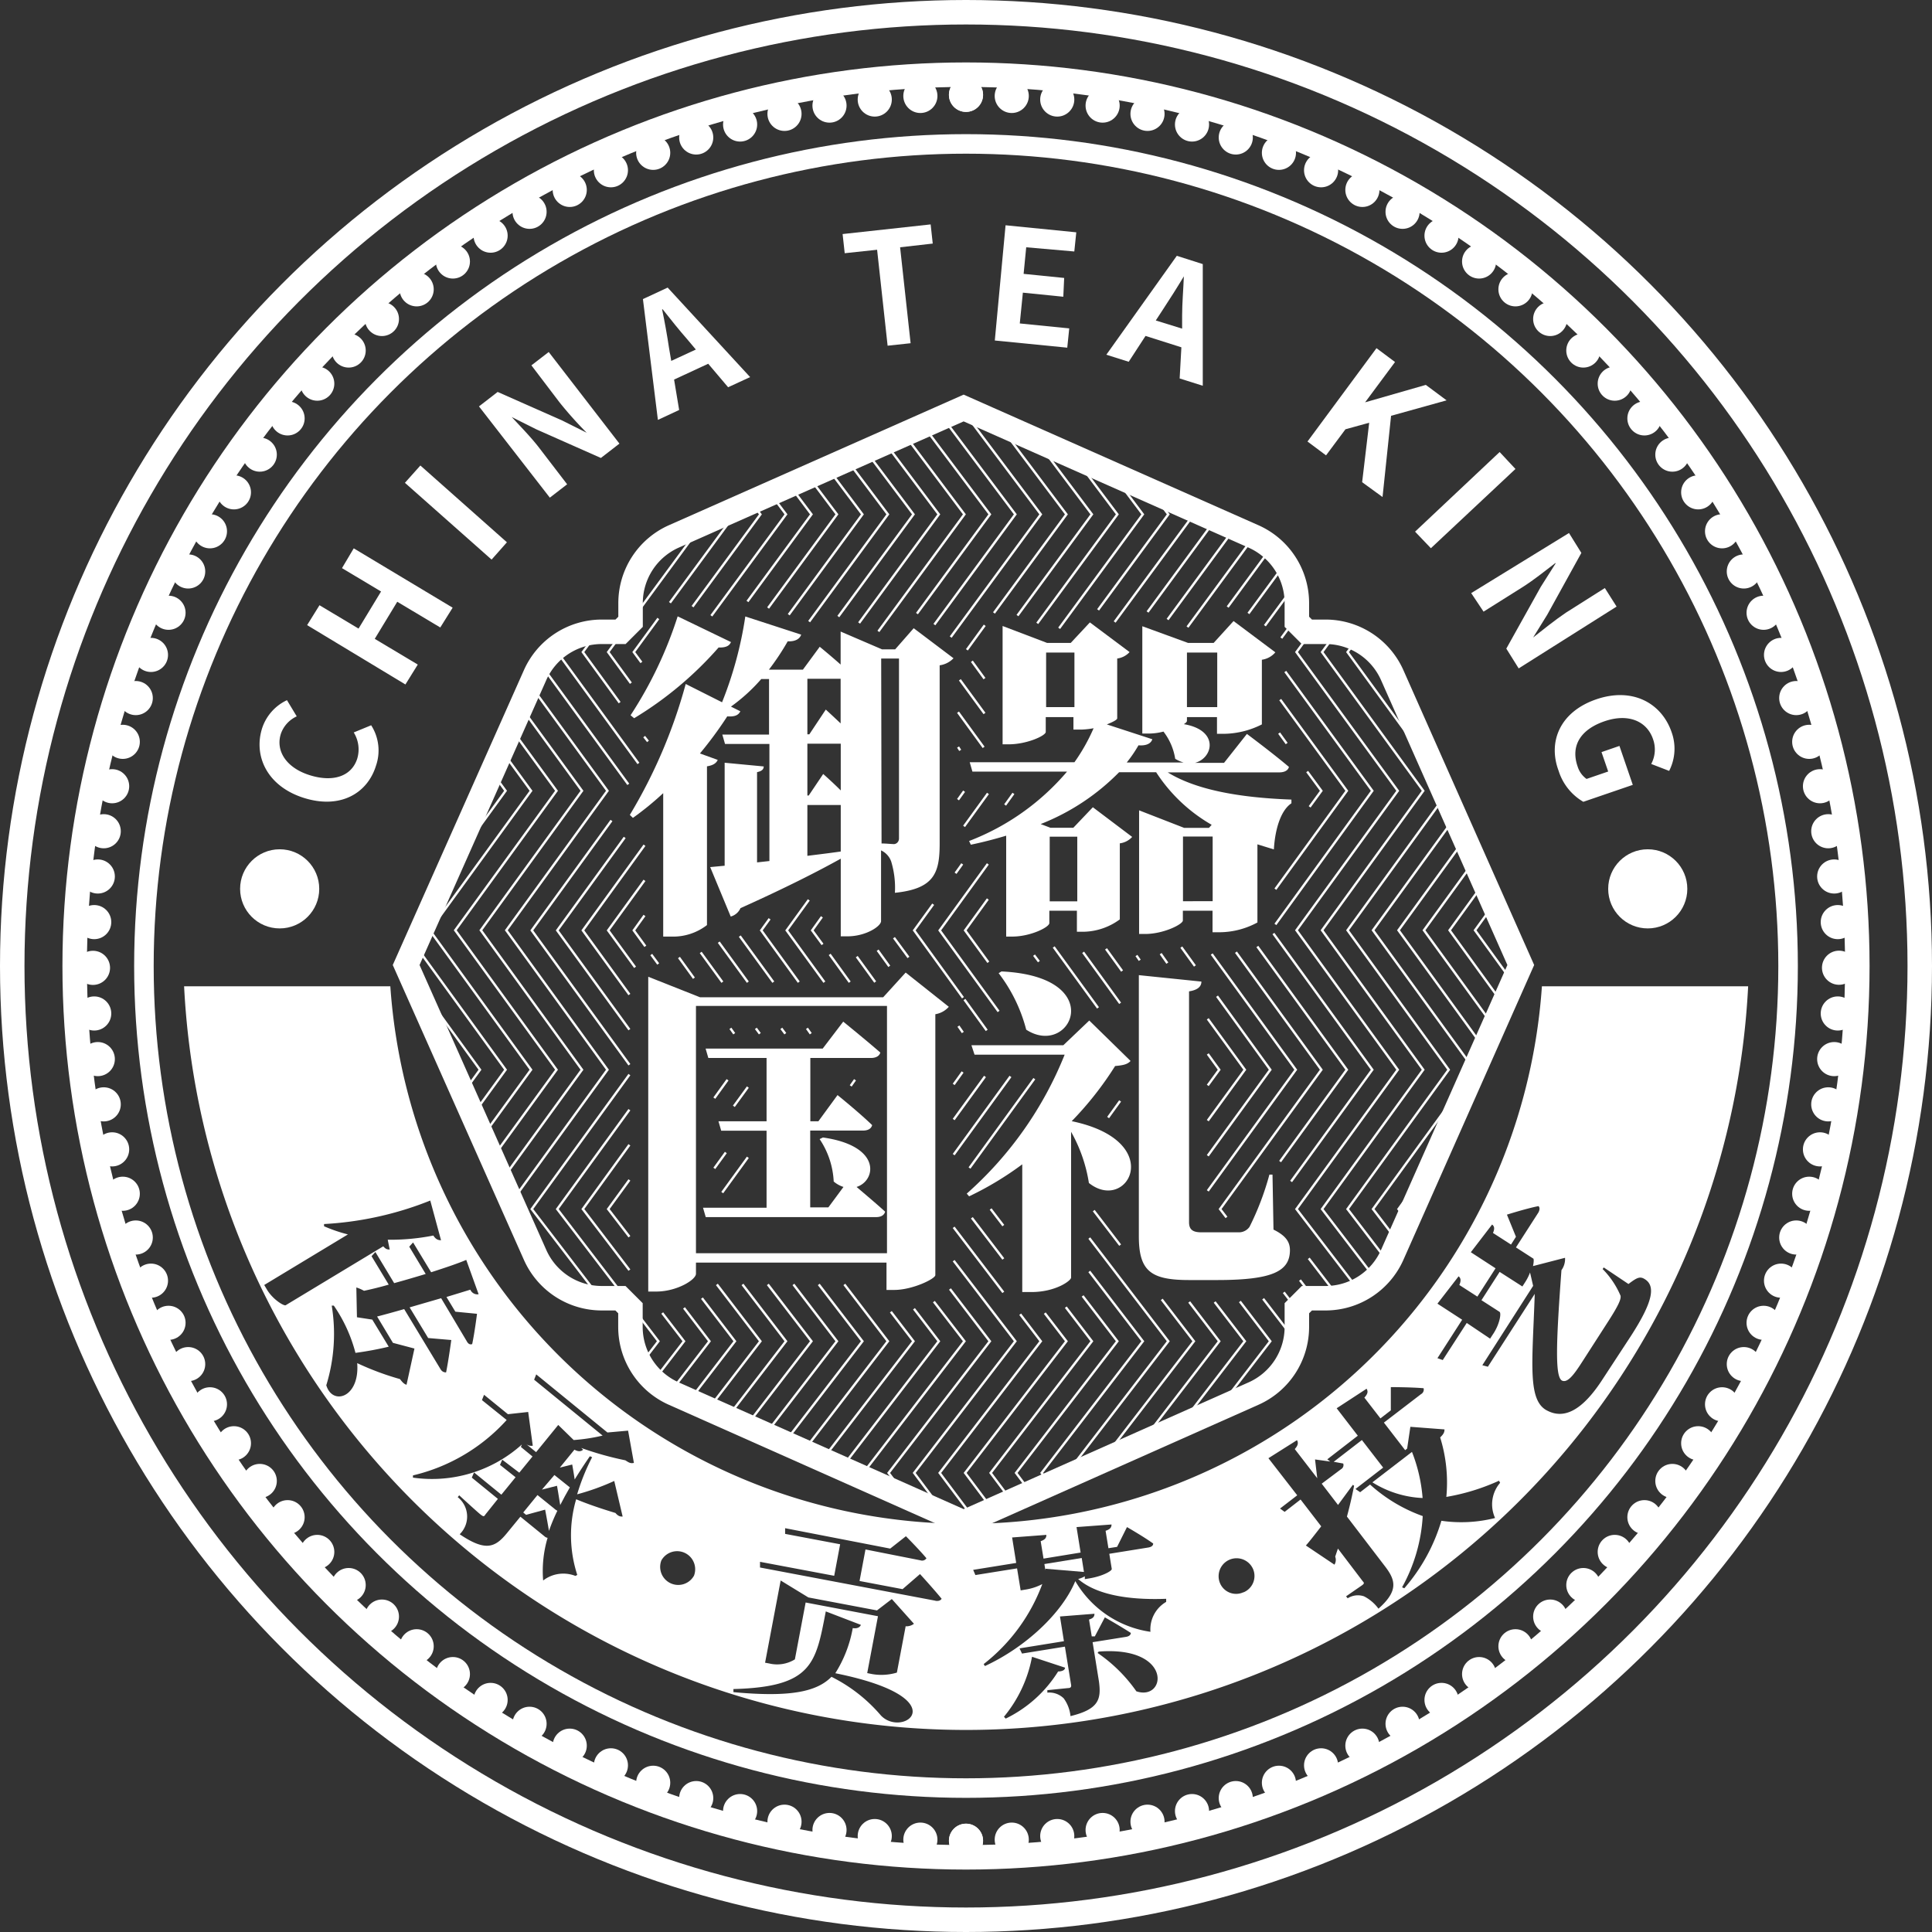 <svg xmlns="http://www.w3.org/2000/svg" xmlns:xlink="http://www.w3.org/1999/xlink" viewBox="0 0 156.26 156.26"><rect x="0" y="0" width="156.26" height="156.26" fill="#333333" stroke="none"/><defs><style>.cls-1,.cls-3,.cls-4,.cls-6{fill:none;}.cls-2{fill:#fff;}.cls-3,.cls-4,.cls-6{stroke:#fff;stroke-miterlimit:10;}.cls-3{stroke-width:1.98px;}.cls-4{stroke-width:1.58px;}.cls-5{clip-path:url(#clip-path);}.cls-6{stroke-linecap:square;stroke-width:0.19px;}</style><clipPath id="clip-path"><path class="cls-1" d="M105.7,105.08h1.51a5.9,5.9,0,0,0,5.39-3.5L123,78.13,112.6,54.68a5.9,5.9,0,0,0-5.39-3.5H105.7l-.81-.81V48.86a5.9,5.9,0,0,0-3.5-5.39L77.94,33,54.49,43.47A5.9,5.9,0,0,0,51,48.86v1.51l-.81.81H48.67a5.9,5.9,0,0,0-5.39,3.5L32.85,78.13l10.43,23.45a5.9,5.9,0,0,0,5.39,3.5h1.51l.81.81v1.51a5.9,5.9,0,0,0,3.5,5.39l23.45,10.43,23.45-10.43a5.9,5.9,0,0,0,3.5-5.39v-1.51Z"/></clipPath></defs><title>资源 5</title><g id="图层_2" data-name="图层 2"><g id="图层_1-2" data-name="图层 1"><path class="cls-2" d="M43.47,120.92l-1.15,1.41.23.19,1.54-.42s.18.93.31,1.72a14.54,14.54,0,0,1,.68-1.63,1.13,1.13,0,0,1-.2-.13Z"/><path class="cls-2" d="M43.83,120.48l1.22-.31s.15.84.26,1.56c.23-.46.5-.94.78-1.43h0l-1.25-1Z"/><path class="cls-2" d="M111,119.89a8.32,8.32,0,0,0,4.06,1.27,12.9,12.9,0,0,0-.86-3.73Z"/><polygon class="cls-2" points="87.49 126.01 84.47 126.5 84.55 127 84.56 126.88 87.67 127.14 87.49 126.01"/><path class="cls-2" d="M124.71,79.77a46.68,46.68,0,0,1-93.14,0H14.89a63.33,63.33,0,0,0,126.5,0ZM21.59,104.3l-.22-.37,6.77-4.09a12.54,12.54,0,0,1-1.93-.66V99a27,27,0,0,0,8.59-1.9l.87,3.21c-.22,0-.42-.06-.62-.38a18,18,0,0,1-3.69.34l.16.79c-.15,0-.31,0-.52-.26l-7.9,4.77C22.94,105.63,22.05,105.08,21.59,104.3Zm10.76,7.24a22.37,22.37,0,0,1-3.46-1.29c.22,2.79-2,3.46-2.5,1.79a14.11,14.11,0,0,0,.44-6.44H27a12.12,12.12,0,0,1,1.75,3.82,26.42,26.42,0,0,0,2.69-.5l-1.33-2.19-1.24-.19-.05-2.41a3.15,3.15,0,0,1,.62.27c.57-.12,1.28-.29,2-.5l-1.39-2.3.31-.34,1.52,2.52c.84-.23,1.72-.49,2.55-.74l-1.33-2.21.31-.34,1.46,2.41c1.18-.38,2.22-.73,2.84-1l1,2.78a.62.62,0,0,1-.67-.37l-1.93.59.72,1.19,1.75.17s-.19,1.52-.39,2.45c-.17.06-.32,0-.45-.25L35.68,105l-2.55.74,1.5,2.48,1.87.16s-.22,1.63-.42,2.62c-.17,0-.33-.06-.45-.26l-2.94-4.86c-.81.23-1.56.44-2.19.6l1.28,2.13,1.74.46L32.88,112C32.69,111.94,32.57,111.83,32.35,111.54Zm18.23,6.57a26,26,0,0,1-3.57-1l.15.14c-.17.16-.39.17-.7,0l-1.18,1.45,1-.25s.11.6.2,1.21c.37-.6.78-1.23,1.23-1.88l.18.08a17.2,17.2,0,0,0-1.21,3,19,19,0,0,0,3-1.08l.68,2.88c-.16,0-.34,0-.58-.29-.92-.28-2.08-.65-3.18-1.11a10.36,10.36,0,0,0,.09,6.12l-.15.08a2.67,2.67,0,0,0-2.61.37,9.39,9.39,0,0,1,.36-3.45.49.49,0,0,1-.26-.13l-1.94-1.58L41,124c-.94,1.15-1.71,1.52-3.82.09a2,2,0,0,0-.16-3l.12-.15s1.41,1.3,1.71,1.54.31.15.42,0l1-1.25-2.11-1.72.18-.42,2.21,1.8,1.15-1.41-1.26-1,.18-.42L42,119.11l1.07-1.31-.94-.77.08-.2a10.87,10.87,0,0,1-8.81,2.68l0-.18a14.79,14.79,0,0,0,7.58-4.48l-2-1.61.17-.43,1.93,1.57,1.64-.18.37,2.73a.69.69,0,0,1-.53-.13l.8.65,1.79-2.2,1.25,1.22a14.55,14.55,0,0,0,2.34-.36l-5.54-4.52.17-.43,5.76,4.7,1.67-.15.47,2.61C51,118.38,50.87,118.3,50.58,118.11Zm5.55,9.33a1.46,1.46,0,0,1-2.64-1.23,1.46,1.46,0,0,1,2.64,1.23Zm15.12,11.31a12.72,12.72,0,0,0-4-3.13c-1.19,1.21-3.33,1.67-7.93,1.24l0-.25c6.39-.17,6.66-2.07,7.47-6.28l2.84,1.09c-.08.19-.29.32-.66.26a10.15,10.15,0,0,1-1.41,3.65C77.51,137.34,73.05,140.64,71.25,138.75Zm2-7.22-.71,3.75a4.37,4.37,0,0,1-2,.12l-.4-.08.87-4.6-5.85-1.11-.87,4.6a2.73,2.73,0,0,1-2.08.33l-.33-.06,1.26-6.65,2.24,1.37,5.55,1.05,1.2-.92,1.79,2A1,1,0,0,1,73.2,131.53Zm2.43-2.06-14.21-2.69,0-.46,6,1.13.48-2.55-4.45-.84,0-.46L72,125.25l1.27-1s1,1,1.66,1.78a.41.41,0,0,1-.48.17L70,125.32l-.48,2.55,3.48.66,1.41-1.22s1.09,1.19,1.75,2C76.05,129.47,75.87,129.51,75.63,129.47ZM81.34,139l-.14-.15A10.65,10.65,0,0,0,83.47,134l2.67.88c0,.17-.18.3-.56.31A10.26,10.26,0,0,1,81.34,139Zm5.24-.22a2.93,2.93,0,0,0-.55-1.42,1.67,1.67,0,0,0-1.32-.46l0-.2,1.69-.17c.2,0,.26-.11.23-.26l-.5-3.09-3.47.56-.2-.42,3.59-.58-.32-2,2.79-.22c0,.24-.12.37-.44.47l.22,1.36.25,0,.81-1.54s1.3.74,2.1,1.26c0,.18-.18.29-.4.32l-2.69.43.51,3.16C89.08,137.44,88.88,138.24,86.58,138.8Zm5.32-2a12.26,12.26,0,0,0-3.13-3.09l.09-.11C94.89,133.11,94.34,137.62,91.9,136.79Zm1.15-4.8a8.42,8.42,0,0,1-6.08-4.1c-1.06,2.57-4,5.34-7.31,6.87l-.1-.16a14.68,14.68,0,0,0,4.74-6.47,4.36,4.36,0,0,1-1.39.45l-.36.06-.29-1.78-3.37.54-.18-.42,3.48-.56-.33-2.06,2.77-.21c0,.21-.07.38-.46.51l.23,1.41,3-.49-.33-2.06,2.83-.21c0,.21-.08.38-.48.51l.23,1.41.7-.11.8-1.6s1.36.78,2.12,1.33c0,.18-.16.28-.38.32l-3.17.51.2,1.23c0,.17-.77.59-1.82.76l-.36.06,0-.23a2.1,2.1,0,0,1-.54.22c1.71,1.49,4.81,1.69,7.12,1.6l0,.25A2.57,2.57,0,0,0,93.05,132Zm7.52-3.2a1.41,1.41,0,0,1-1.89-.72,1.45,1.45,0,1,1,2.67-1.15A1.43,1.43,0,0,1,100.57,128.79Zm20.34-6a11.19,11.19,0,0,1-4.33.22,14.69,14.69,0,0,1-3,5.46l-.18-.08a13.43,13.43,0,0,0,1.67-5.76,12.74,12.74,0,0,1-4.26-2.55l-.8.62-.38-.26,2.24-1.73-1.72-2.23-2.28,1.76.77.14a.38.38,0,0,1-.18.46L106.9,120l1.32,1.72,1.2-1.63.1.08c-.13.64-.3,1.47-.58,2.49l3.06,4c.89,1.15,1.12,2-.51,3.45a3.32,3.32,0,0,0-1.17-1,1.53,1.53,0,0,0-1.32.16l-.13-.16s1-.69,1.26-.87.19-.23.08-.36l-2-2.63-.22.65a.74.74,0,0,1-.06.65L105.62,125c.28-.31.71-.87,1.24-1.55l-1.67-2.17-1.29,1-.37-.27,1.39-1.07-2.33-3,2.31-1.46c.12.21.09.43-.18.72l1.82,2.36-.18-1.52,1.23.17-.24-.18,2.47-1.91-1.71-2.22,2.42-1.58c.12.21.12.39-.18.72l1.3,1.68.84-.65,0-1.88s1.63,0,2.65.09a.42.42,0,0,1-.21.48l-3,2.3,1.72,2.23.16-.13.26-1.76,2.76.21c0,.22-.06.37-.35.65a12.25,12.25,0,0,1,.5,4.81,17.19,17.19,0,0,0,4.26-1.31l.09.17A2.66,2.66,0,0,0,120.91,122.75Zm8.73-11.26c-1.7,2.65-3.17,3.23-4.44,2.6-1.69-.77-1.26-3.8-1.07-9.47l-3.79,5.89-.45-.12L124,104l-.25-1.08a4.24,4.24,0,0,1-.42.82l-.2.31-1.84-1.18-1.47,2.29,1.46.94c.17.11,0,1.06-.56,1.86l-.2.31L118.63,107l-1.94,3-.43-.15,2-3.11-2-1.3,1.71-2.21c.16.12.23.32.06.7l1.46.94,1.47-2.29-2-1.3,1.72-2.24c.16.12.24.3.07.68l1.46.94.4-.63-.73-1.79s1.58-.5,2.55-.69c.13.12.1.31,0,.51l-1.82,2.83,1.38.89c.08,0,.07.29,0,.62l2.59-.67a1.54,1.54,0,0,1-.29,1c-.45,6.09-.52,8.68.06,8.94.43.18.92-.44,1.57-1.45l2.2-3.42c.8-1.25,1-1.73.95-2a6.86,6.86,0,0,0-1.45-2.16l.09-.13,2,1.34c.71-.54.94-.64,1.34-.38.89.57.58,1.91-1.12,4.55Z"/><path class="cls-1" d="M105.89,105.08h1.51a5.9,5.9,0,0,0,5.39-3.5l10.43-23.45L112.79,54.68a5.9,5.9,0,0,0-5.39-3.5h-1.51l-.81-.81V48.86a5.9,5.9,0,0,0-3.5-5.39L78.13,33,54.68,43.47a5.9,5.9,0,0,0-3.5,5.39v1.51l-.81.81H48.86a5.9,5.9,0,0,0-5.39,3.5L33,78.13l10.43,23.45a5.9,5.9,0,0,0,5.39,3.5h1.51l.81.81v1.51a5.9,5.9,0,0,0,3.5,5.39l23.45,10.43,23.45-10.43a5.9,5.9,0,0,0,3.5-5.39v-1.51Z"/><path class="cls-2" d="M24.53,64.52c-2.94-.95-4.05-3.4-3.32-5.65a3.82,3.82,0,0,1,2-2.24L24,57.94a2.42,2.42,0,0,0-1.28,1.4c-.44,1.35.39,2.74,2.31,3.35s3.4.09,3.86-1.32a2.6,2.6,0,0,0-.28-2.13l1.41-.58a3.77,3.77,0,0,1,.39,3.27C29.72,64.17,27.51,65.48,24.53,64.52Z"/><path class="cls-2" d="M24.84,50.56l1-1.61L29,50.84l1.82-3-3.16-1.89.95-1.6,8,4.8-1,1.6-3.48-2.08-1.82,3,3.48,2.08-1,1.61Z"/><path class="cls-2" d="M32.75,39.05,34,37.65l7,6.21-1.24,1.4Z"/><path class="cls-2" d="M38.74,32.87l1.51-1.17L45.45,34l2,1,0,0a31.13,31.13,0,0,1-2.19-2.45l-2.28-3,1.4-1.08,5.72,7.41-1.5,1.16-5.21-2.31-2-1,0,0c.69.75,1.52,1.59,2.18,2.44l2.3,3-1.4,1.08Z"/><path class="cls-2" d="M57.28,29.42,54.52,30.7l.41,2.46-1.72.8L52,24.19l2-.93,6.67,7.24-1.78.82Zm-1-1.15-.68-.81c-.67-.76-1.36-1.63-2-2.44l-.05,0c.21,1,.41,2.11.56,3.12l.18,1.05Z"/><path class="cls-2" d="M70.94,20.2l-2.62.28-.17-1.55,7.12-.78.17,1.55L72.8,20l.85,7.76-1.86.2Z"/><path class="cls-2" d="M81.33,18.22l5.72.57-.16,1.55L83,20l-.21,2.15,3.28.33L86,24l-3.27-.33-.25,2.49,4,.4-.16,1.56-5.86-.58Z"/><path class="cls-2" d="M95.55,28.09l-2.9-.92-1.36,2.09-1.81-.57,5.7-8,2.1.67,0,9.84-1.87-.59Zm.06-1.51,0-1.06c0-1,.1-2.12.14-3.17l0,0c-.54.9-1.13,1.83-1.69,2.68l-.58.89Z"/><path class="cls-2" d="M111.33,28.16l1.5,1.12-2.42,3.26,0,0,4.91-1.41L117,32.38l-4.49,1.25-.69,6.57L110.17,39l.57-4.81-1.92.53-1.57,2.11-1.5-1.12Z"/><path class="cls-2" d="M121.29,36.56l1.28,1.37-6.84,6.41L114.45,43Z"/><path class="cls-2" d="M126.9,43.11l1,1.61-2.76,5L124,51.56l0,0c.77-.61,1.74-1.39,2.64-2l3.16-2,.95,1.5-7.92,5-1-1.6,2.79-5,1.19-1.88,0-.05c-.81.62-1.73,1.36-2.64,1.94l-3.18,2-1-1.5Z"/><path class="cls-2" d="M129.11,56.56c2.92-1,5.28.3,6.09,2.66a3.93,3.93,0,0,1-.2,3.13l-1.45-.56a2.48,2.48,0,0,0,.15-2c-.5-1.47-2-2.11-3.91-1.46S127,60.28,127.6,62a1.93,1.93,0,0,0,.72,1l1.75-.6-.54-1.57,1.45-.5,1.08,3.15-4,1.37a4.43,4.43,0,0,1-2-2.51C125.18,60,126.16,57.57,129.11,56.56Z"/><circle class="cls-3" cx="78.13" cy="78.13" r="77.14"/><circle class="cls-3" cx="78.13" cy="78.13" r="72.09"/><path class="cls-2" d="M76.75,148.88a1.38,1.38,0,1,1,1.38,1.38A1.38,1.38,0,0,1,76.75,148.88Z"/><path class="cls-2" d="M76.75,7.67a1.38,1.38,0,1,1,1.38,1.38A1.38,1.38,0,0,1,76.75,7.67Z"/><circle class="cls-2" cx="52.83" cy="144.19" r="1.38"/><circle class="cls-2" cx="103.44" cy="12.36" r="1.38"/><circle class="cls-2" cx="30.89" cy="130.75" r="1.38"/><circle class="cls-2" cx="125.38" cy="25.8" r="1.38"/><circle class="cls-2" cx="15.22" cy="110.33" r="1.38"/><circle class="cls-2" cx="141.04" cy="46.22" r="1.38"/><circle class="cls-2" cx="7.91" cy="85.66" r="1.38"/><circle class="cls-2" cx="148.35" cy="70.89" r="1.38"/><circle class="cls-2" cx="9.93" cy="60" r="1.38"/><circle class="cls-2" cx="146.33" cy="96.55" r="1.38"/><circle class="cls-2" cx="21.01" cy="36.77" r="1.38"/><circle class="cls-2" cx="135.26" cy="119.78" r="1.38"/><circle class="cls-2" cx="39.68" cy="19.06" r="1.38"/><circle class="cls-2" cx="116.59" cy="137.49" r="1.38"/><circle class="cls-2" cx="63.45" cy="9.21" r="1.38"/><circle class="cls-2" cx="92.81" cy="147.34" r="1.38"/><circle class="cls-2" cx="89.18" cy="8.54" r="1.38"/><circle class="cls-2" cx="67.09" cy="148.01" r="1.38"/><circle class="cls-2" cx="113.44" cy="17.13" r="1.38"/><circle class="cls-2" cx="42.83" cy="139.42" r="1.38"/><circle class="cls-2" cx="133" cy="33.84" r="1.38"/><circle class="cls-2" cx="23.26" cy="122.71" r="1.38"/><circle class="cls-2" cx="145.28" cy="56.46" r="1.38"/><circle class="cls-2" cx="10.98" cy="100.09" r="1.38"/><circle class="cls-2" cx="148.64" cy="81.97" r="1.38"/><circle class="cls-2" cx="7.62" cy="74.58" r="1.38"/><circle class="cls-2" cx="142.64" cy="106.99" r="1.38"/><circle class="cls-2" cx="13.63" cy="49.56" r="1.38"/><circle class="cls-2" cx="128.06" cy="128.2" r="1.38"/><circle class="cls-2" cx="28.2" cy="28.35" r="1.38"/><circle class="cls-2" cx="106.85" cy="142.78" r="1.38"/><circle class="cls-2" cx="49.41" cy="13.77" r="1.38"/><circle class="cls-2" cx="81.83" cy="148.79" r="1.38"/><circle class="cls-2" cx="74.44" cy="7.76" r="1.38"/><circle class="cls-2" cx="56.31" cy="145.43" r="1.38"/><circle class="cls-2" cx="99.95" cy="11.12" r="1.38"/><circle class="cls-2" cx="33.7" cy="133.15" r="1.38"/><circle class="cls-2" cx="122.57" cy="23.4" r="1.38"/><circle class="cls-2" cx="16.98" cy="113.58" r="1.38"/><circle class="cls-2" cx="139.28" cy="42.97" r="1.38"/><circle class="cls-2" cx="8.39" cy="89.32" r="1.38"/><circle class="cls-2" cx="147.87" cy="67.23" r="1.38"/><circle class="cls-2" cx="9.07" cy="63.59" r="1.38"/><circle class="cls-2" cx="147.2" cy="92.96" r="1.38"/><circle class="cls-2" cx="18.92" cy="39.82" r="1.38"/><circle class="cls-2" cx="137.35" cy="116.73" r="1.38"/><circle class="cls-2" cx="36.63" cy="21.15" r="1.38"/><circle class="cls-2" cx="119.63" cy="135.4" r="1.38"/><circle class="cls-2" cx="59.86" cy="10.07" r="1.38"/><circle class="cls-2" cx="96.41" cy="146.48" r="1.38"/><circle class="cls-2" cx="85.51" cy="8.05" r="1.38"/><circle class="cls-2" cx="70.75" cy="148.5" r="1.38"/><circle class="cls-2" cx="110.19" cy="15.36" r="1.38"/><circle class="cls-2" cx="46.08" cy="141.19" r="1.38"/><circle class="cls-2" cx="130.6" cy="31.03" r="1.38"/><circle class="cls-2" cx="25.66" cy="125.52" r="1.38"/><circle class="cls-2" cx="144.05" cy="52.97" r="1.38"/><circle class="cls-2" cx="12.21" cy="103.58" r="1.38"/><circle class="cls-2" cx="148.74" cy="78.27" r="1.38"/><path class="cls-2" d="M7.52,79.66A1.38,1.38,0,1,1,8.9,78.28,1.38,1.38,0,0,1,7.52,79.66Z"/><circle class="cls-2" cx="144.05" cy="103.58" r="1.38"/><circle class="cls-2" cx="12.21" cy="52.97" r="1.38"/><circle class="cls-2" cx="130.6" cy="125.52" r="1.38"/><circle class="cls-2" cx="25.66" cy="31.03" r="1.38"/><circle class="cls-2" cx="110.19" cy="141.19" r="1.38"/><circle class="cls-2" cx="46.08" cy="15.36" r="1.38"/><circle class="cls-2" cx="85.51" cy="148.5" r="1.38"/><circle class="cls-2" cx="70.75" cy="8.05" r="1.38"/><circle class="cls-2" cx="59.86" cy="146.48" r="1.38"/><circle class="cls-2" cx="96.41" cy="10.07" r="1.38"/><circle class="cls-2" cx="36.63" cy="135.4" r="1.38"/><circle class="cls-2" cx="119.63" cy="21.15" r="1.38"/><circle class="cls-2" cx="18.92" cy="116.73" r="1.38"/><circle class="cls-2" cx="137.35" cy="39.82" r="1.38"/><circle class="cls-2" cx="9.07" cy="92.96" r="1.38"/><circle class="cls-2" cx="147.2" cy="63.59" r="1.38"/><circle class="cls-2" cx="8.39" cy="67.23" r="1.38"/><circle class="cls-2" cx="147.87" cy="89.32" r="1.38"/><circle class="cls-2" cx="16.98" cy="42.97" r="1.38"/><circle class="cls-2" cx="139.28" cy="113.58" r="1.38"/><circle class="cls-2" cx="33.7" cy="23.4" r="1.38"/><circle class="cls-2" cx="122.57" cy="133.15" r="1.38"/><circle class="cls-2" cx="56.31" cy="11.12" r="1.38"/><circle class="cls-2" cx="99.95" cy="145.43" r="1.38"/><circle class="cls-2" cx="81.83" cy="7.76" r="1.38"/><circle class="cls-2" cx="74.44" cy="148.79" r="1.38"/><circle class="cls-2" cx="106.85" cy="13.77" r="1.38"/><circle class="cls-2" cx="49.41" cy="142.78" r="1.38"/><circle class="cls-2" cx="128.06" cy="28.35" r="1.38"/><circle class="cls-2" cx="28.2" cy="128.2" r="1.38"/><circle class="cls-2" cx="142.64" cy="49.56" r="1.38"/><circle class="cls-2" cx="13.63" cy="106.99" r="1.38"/><circle class="cls-2" cx="148.64" cy="74.58" r="1.38"/><circle class="cls-2" cx="7.62" cy="81.97" r="1.38"/><circle class="cls-2" cx="145.28" cy="100.09" r="1.38"/><circle class="cls-2" cx="10.98" cy="56.46" r="1.38"/><circle class="cls-2" cx="133" cy="122.71" r="1.38"/><circle class="cls-2" cx="23.26" cy="33.84" r="1.38"/><circle class="cls-2" cx="113.44" cy="139.42" r="1.38"/><circle class="cls-2" cx="42.83" cy="17.13" r="1.38"/><circle class="cls-2" cx="89.18" cy="148.01" r="1.38"/><circle class="cls-2" cx="67.09" cy="8.54" r="1.38"/><circle class="cls-2" cx="63.45" cy="147.34" r="1.38"/><circle class="cls-2" cx="92.81" cy="9.21" r="1.38"/><circle class="cls-2" cx="39.68" cy="137.49" r="1.38"/><circle class="cls-2" cx="116.59" cy="19.06" r="1.38"/><circle class="cls-2" cx="21.01" cy="119.78" r="1.38"/><circle class="cls-2" cx="135.26" cy="36.77" r="1.38"/><circle class="cls-2" cx="9.93" cy="96.55" r="1.38"/><circle class="cls-2" cx="146.33" cy="60" r="1.38"/><circle class="cls-2" cx="7.91" cy="70.89" r="1.38"/><circle class="cls-2" cx="148.35" cy="85.66" r="1.38"/><circle class="cls-2" cx="15.22" cy="46.22" r="1.38"/><circle class="cls-2" cx="141.04" cy="110.33" r="1.38"/><circle class="cls-2" cx="30.89" cy="25.8" r="1.38"/><circle class="cls-2" cx="125.38" cy="130.75" r="1.38"/><circle class="cls-2" cx="52.83" cy="12.36" r="1.38"/><circle class="cls-2" cx="103.44" cy="144.19" r="1.38"/><circle class="cls-2" cx="78.13" cy="7.67" r="1.38"/><circle class="cls-2" cx="78.13" cy="148.88" r="1.38"/><circle class="cls-4" cx="78.13" cy="78.13" r="66.49"/><path class="cls-1" d="M105.89,105.08h1.51a5.9,5.9,0,0,0,5.39-3.5l10.43-23.45L112.79,54.68a5.9,5.9,0,0,0-5.39-3.5h-1.51l-.81-.81V48.86a5.9,5.9,0,0,0-3.5-5.39L78.13,33,54.68,43.47a5.9,5.9,0,0,0-3.5,5.39v1.51l-.81.81H48.86a5.9,5.9,0,0,0-5.39,3.5L33,78.13l10.43,23.45a5.9,5.9,0,0,0,5.39,3.5h1.51l.81.81v1.51a5.9,5.9,0,0,0,3.5,5.39l23.45,10.43,23.45-10.43a5.9,5.9,0,0,0,3.5-5.39v-1.51Z"/><circle class="cls-2" cx="22.62" cy="71.89" r="3.2"/><circle class="cls-2" cx="133.27" cy="71.89" r="3.2"/><path class="cls-2" d="M77.12,53.24a1.91,1.91,0,0,1-1.12.57v14.4c0,2.37-.41,3.67-3.62,4a7.33,7.33,0,0,0-.3-2.53,1.56,1.56,0,0,0-.82-.9v5.72c0,.41-1.22,1.23-2.72,1.23H68V69.45c-1.8,1-4.41,2.34-8.11,4a1.21,1.21,0,0,1-.79.68l-1.66-4,1.17-.11V61.69l3.16.3c0,.22-.14.38-.54.46v7.3l1-.11V60.17H58.64l-.22-.76H62.2V54.92h-.63a14.17,14.17,0,0,1-2.45,2.23l.76.38c-.14.27-.38.46-1.06.41a31.09,31.09,0,0,1-2.21,3l1.44.52c-.11.25-.35.44-.87.52V74.82a4.47,4.47,0,0,1-2.89.93h-.65V64.15a24,24,0,0,1-2.45,2l-.25-.24a41.68,41.68,0,0,0,4.52-10.59L58.4,56.8a30.77,30.77,0,0,0,1.88-6.94l4.52,1.47c-.11.33-.46.57-1.09.54a19.77,19.77,0,0,1-1.52,2.29h2.75l1.36-1.85s.87.71,1.69,1.44V51.08l3.35,1.44H72.4l1.5-1.71Zm-18-1.31c-.11.27-.35.46-1,.44a29,29,0,0,1-6.83,5.72L51,57.85a32.88,32.88,0,0,0,3.81-8Zm6.18,7.46h.16l1.33-2s.57.52,1.2,1.12V54.9H65.3v4.49Zm0,.76v4.19h.11l1.17-1.74s.74.65,1.42,1.33V60.15Zm0,9.07c.87-.11,1.8-.22,2.7-.35V65.11h-2.7Zm6-1c.35,0,.82.05,1,.05s.41-.16.41-.46V53.26H71.27Z"/><path class="cls-2" d="M94.35,62.41c2.23,1.42,5.69,2.1,10.1,2.26l0,.3c-.79.52-1.31,1.91-1.42,3.73l-1.33-.41v6.32a6.5,6.5,0,0,1-3,.79h-.63V73.66h-2.4v.79c0,.3-1.55,1.09-3.05,1.09h-.49v-10l3.65,1.42h2l.22-.25a13.13,13.13,0,0,1-4.49-4.25h-3a18.23,18.23,0,0,1-6.34,4.19l.79.3h1.85l1.58-1.66,3.18,2.4a1.63,1.63,0,0,1-1,.52v6.15a5.09,5.09,0,0,1-2.91,1H87.1V73.66H84.87v1c0,.33-1.52,1.09-3,1.09h-.49V67.59c-.9.27-1.85.52-2.86.73l-.14-.3a19.6,19.6,0,0,0,7.92-5.61H78.65l-.22-.76H86.9a15.09,15.09,0,0,0,1.55-2.75,6.6,6.6,0,0,1-1,.11h-.63V58H84.58v1.2c0,.3-1.52,1-3,1h-.49V50.63L84.69,52H86.6l1.55-1.66,3.21,2.4a1.63,1.63,0,0,1-1,.52V58.1c0,.11-.35.3-.84.49l3.68,1.2c-.11.35-.49.54-1.12.49a10.41,10.41,0,0,1-.95,1.39h4.6a2.49,2.49,0,0,1-.68-.3,4.81,4.81,0,0,0-.95-2.2,4.7,4.7,0,0,1-1.22.16h-.49V50.65L96.09,52h2.07l1.61-1.77,3.38,2.53a1.75,1.75,0,0,1-1.09.6v5.23a7,7,0,0,1-3,.76h-.63V58H96v.3c0,.08-.08.16-.25.27,2.89.49,2.37,2.75.9,3.13H99l1.85-2.34s2.12,1.58,3.4,2.67c-.08.3-.38.44-.79.44H94.35ZM86.9,57.19V52.78H84.61v4.41Zm-2,10.48V72.9h2.23V67.67Zm13.18,5.22V67.66h-2.4v5.23ZM96,52.78v4.41h2.45V52.78Z"/><path class="cls-2" d="M76.74,81.43a1.85,1.85,0,0,1-1.09.6v21.1c0,.3-1.85,1.2-3.32,1.2H71.7v-2.21H56.29v.9c0,.49-1.55,1.44-3.21,1.44h-.65V79l4.19,1.66H71.43l1.82-2Zm-5,19.93v-20H56.29v20ZM66.56,92c4.79.68,4.3,3.51,2.72,4,.63.54,1.61,1.36,2.31,2-.08.3-.35.44-.74.44H57.08l-.22-.76H62V91.45H58.33l-.22-.76H62V85.57H57.29l-.22-.76h9.47l1.66-2.18s1.85,1.5,3,2.5c-.08.3-.38.44-.76.44H65.54v5.12h.65l1.55-2.12S69.51,90,70.54,91c-.08.3-.35.44-.74.44H65.53v6.21H67L68.22,96a2.24,2.24,0,0,1-.79-.44,6.71,6.71,0,0,0-1.14-3.43Z"/><path class="cls-2" d="M91.44,85.81c-.25.27-.57.35-1.25.41a26.82,26.82,0,0,1-3.51,4.46c7.73,1.61,4.52,7.49,1.39,5a12.29,12.29,0,0,0-1.44-4.14v11.79c0,.25-1.25,1.17-3.21,1.17h-.74V94.17a25.57,25.57,0,0,1-4.3,2.59l-.19-.22A29.79,29.79,0,0,0,86.11,85.3H78.82l-.25-.76H86l2.1-2ZM81,78.57c8.71.41,5.61,7.05,2,4.71a12.75,12.75,0,0,0-2.23-4.57Zm22,20.88c1,.49,1.33,1,1.33,1.66,0,1.74-1.47,2.42-5.91,2.42H96.19c-3.1,0-4.08-.71-4.08-3.54V78.87l5.06.52c0,.38-.27.68-1,.79V98.85c0,.6.3.82,1,.82h1.74c.52,0,1,0,1.33,0a1.05,1.05,0,0,0,.82-.44A22.54,22.54,0,0,0,102.67,95h.25Z"/><g class="cls-5"><polyline class="cls-6" points="26.51 140.87 34.7 130.04 26.51 119.13 34.7 108.48 26.51 97.79 34.7 86.52 26.51 75.24 34.7 63.96 26.51 52.74 34.7 41.6 26.51 30.7 34.7 19.61 26.51 8.43"/><polyline class="cls-6" points="28.58 140.87 36.76 130.04 28.58 119.13 36.76 108.48 28.58 97.79 36.76 86.52 28.58 75.24 36.76 63.96 28.58 52.74 36.76 41.6 28.58 30.7 36.76 19.61 28.58 8.43"/><polyline class="cls-6" points="30.64 140.87 38.82 130.04 30.64 119.13 38.82 108.48 30.64 97.79 38.82 86.52 30.64 75.24 38.82 63.96 30.64 52.74 38.82 41.6 30.64 30.7 38.82 19.61 30.64 8.43"/><polyline class="cls-6" points="32.7 140.87 40.89 130.04 32.7 119.13 40.89 108.48 32.7 97.79 40.89 86.52 32.7 75.24 40.89 63.96 32.7 52.74 40.89 41.6 32.7 30.7 40.89 19.61 32.7 8.43"/><polyline class="cls-6" points="34.76 140.87 42.95 130.04 34.76 119.13 42.95 108.48 34.76 97.79 42.95 86.52 34.76 75.24 42.95 63.96 34.76 52.74 42.95 41.6 34.76 30.7 42.95 19.61 34.76 8.43"/><polyline class="cls-6" points="36.82 140.87 45.01 130.04 36.82 119.13 45.01 108.48 36.82 97.79 45.01 86.52 36.82 75.24 45.01 63.96 36.82 52.74 45.01 41.6 36.82 30.7 45.01 19.61 36.82 8.43"/><polyline class="cls-6" points="38.89 140.87 47.07 130.04 38.89 119.13 47.07 108.48 38.89 97.79 47.07 86.52 38.89 75.24 47.07 63.96 38.89 52.74 47.07 41.6 38.89 30.7 47.07 19.61 38.89 8.43"/><polyline class="cls-6" points="40.95 140.87 49.13 130.04 40.95 119.13 49.13 108.48 40.95 97.79 49.13 86.52 40.95 75.24 49.13 63.96 40.95 52.74 49.13 41.6 40.95 30.7 49.13 19.61 40.95 8.43"/><polyline class="cls-6" points="50.76 63.36 43.01 52.74 51.2 41.6 43.01 30.7 51.2 19.61 43.01 8.43"/><polyline class="cls-6" points="50.85 86.99 43.01 97.79 51.2 108.48 43.01 119.13 51.2 130.05 43.01 140.87"/><polyline class="cls-6" points="50.85 86.04 43.01 75.25 49.4 66.44"/><polyline class="cls-6" points="51.58 61.67 45.07 52.74 53.25 41.6 45.07 30.7 53.25 19.61 45.07 8.43"/><polyline class="cls-6" points="50.85 89.83 45.07 97.79 53.25 108.48 45.07 119.13 53.25 130.05 45.07 140.87"/><polyline class="cls-6" points="50.85 83.2 45.07 75.25 50.47 67.81"/><polyline class="cls-6" points="50.06 56.75 47.14 52.74 55.32 41.6 47.14 30.7 55.32 19.61 47.14 8.43"/><line class="cls-6" x1="52.35" y1="59.89" x2="52.16" y2="59.65"/><polyline class="cls-6" points="53.62 106.27 55.32 108.48 47.14 119.13 55.32 130.05 47.14 140.87"/><polyline class="cls-6" points="50.85 80.36 47.14 75.25 52.07 68.44"/><polyline class="cls-6" points="50.85 102.65 47.14 97.79 50.85 92.67"/><polyline class="cls-6" points="50.97 55.18 49.19 52.74 57.38 41.6 49.19 30.7 57.38 19.61 49.19 8.43"/><polyline class="cls-6" points="55.38 105.86 57.38 108.48 49.19 119.13 57.38 130.05 49.19 140.87"/><polyline class="cls-6" points="50.85 99.95 49.19 97.79 50.85 95.51"/><polyline class="cls-6" points="51.31 78.16 49.19 75.25 52.07 71.28"/><polyline class="cls-6" points="54.24 48.67 59.44 41.6 51.26 30.7 59.44 19.61 51.26 8.43"/><polyline class="cls-6" points="51.82 53.5 51.26 52.74 53.19 50.1"/><polyline class="cls-6" points="52.14 76.46 51.26 75.25 52.07 74.12"/><polyline class="cls-6" points="56.83 105.07 59.44 108.48 51.26 119.13 59.44 130.05 51.26 140.87"/><line class="cls-6" x1="58.79" y1="87.41" x2="57.83" y2="88.74"/><line class="cls-6" x1="53.18" y1="77.89" x2="52.73" y2="77.28"/><polyline class="cls-6" points="56.07 48.99 61.5 41.6 53.32 30.7 61.5 19.61 53.32 8.43"/><polyline class="cls-6" points="58.04 103.96 61.5 108.48 53.32 119.13 61.5 130.05 53.32 140.87"/><line class="cls-6" x1="60.43" y1="88" x2="59.41" y2="89.4"/><line class="cls-6" x1="56.07" y1="79.04" x2="54.97" y2="77.52"/><line class="cls-6" x1="59.33" y1="83.53" x2="59.13" y2="83.25"/><polyline class="cls-6" points="57.59 49.73 63.57 41.6 55.38 30.7 63.57 19.61 55.38 8.43"/><polyline class="cls-6" points="60.11 103.96 63.57 108.48 55.38 119.13 63.57 130.05 55.38 140.87"/><line class="cls-6" x1="58.65" y1="93.29" x2="57.83" y2="94.42"/><line class="cls-6" x1="58.37" y1="79.36" x2="56.73" y2="77.11"/><line class="cls-6" x1="61.4" y1="83.53" x2="61.19" y2="83.25"/><polyline class="cls-6" points="60.51 48.57 65.63 41.6 57.44 30.7 65.63 19.61 57.44 8.43"/><polyline class="cls-6" points="62.16 103.96 65.63 108.48 57.44 119.13 65.63 130.05 57.44 140.87"/><line class="cls-6" x1="60.43" y1="93.68" x2="58.47" y2="96.38"/><line class="cls-6" x1="60.43" y1="79.36" x2="58.19" y2="76.28"/><line class="cls-6" x1="63.46" y1="83.53" x2="63.25" y2="83.25"/><polyline class="cls-6" points="62.18 49.1 67.69 41.6 59.5 30.7 67.69 19.61 59.5 8.43"/><polyline class="cls-6" points="64.23 103.96 67.69 108.48 59.5 119.13 67.69 130.05 59.5 140.87"/><line class="cls-6" x1="65.52" y1="83.53" x2="65.32" y2="83.25"/><line class="cls-6" x1="62.49" y1="79.36" x2="59.89" y2="75.79"/><polyline class="cls-6" points="63.85 49.64 69.75 41.6 61.57 30.7 69.75 19.61 61.57 8.43"/><polyline class="cls-6" points="66.28 103.96 69.75 108.48 61.57 119.13 69.75 130.05 61.57 140.87"/><line class="cls-6" x1="69.1" y1="87.41" x2="68.86" y2="87.75"/><polyline class="cls-6" points="64.55 79.36 61.57 75.25 62.19 74.39"/><polyline class="cls-6" points="65.5 50.2 71.81 41.6 63.63 30.7 71.81 19.61 63.63 8.43"/><polyline class="cls-6" points="68.35 103.96 71.81 108.48 63.63 119.13 71.81 130.05 63.63 140.87"/><polyline class="cls-6" points="66.62 79.36 63.63 75.25 65.36 72.86"/><polyline class="cls-6" points="67.86 49.79 73.88 41.6 65.69 30.7 73.88 19.61 65.69 8.43"/><polyline class="cls-6" points="66.47 76.31 65.69 75.25 66.42 74.23"/><polyline class="cls-6" points="72.11 106.17 73.88 108.48 65.69 119.13 73.88 130.05 65.69 140.87"/><line class="cls-6" x1="68.67" y1="79.36" x2="67.16" y2="77.27"/><polyline class="cls-6" points="69.54 50.31 75.93 41.6 67.75 30.7 75.93 19.61 67.75 8.43"/><polyline class="cls-6" points="73.98 105.93 75.93 108.48 67.75 119.13 75.93 130.05 67.75 140.87"/><line class="cls-6" x1="70.73" y1="79.35" x2="69.35" y2="77.45"/><polyline class="cls-6" points="71.1 50.99 78 41.6 69.82 30.7 78 19.61 69.82 8.43"/><line class="cls-6" x1="77.92" y1="64.07" x2="77.54" y2="64.6"/><line class="cls-6" x1="77.8" y1="86.78" x2="77.19" y2="87.63"/><polyline class="cls-6" points="75.59 105.35 78 108.48 69.82 119.13 78 130.05 69.82 140.87"/><line class="cls-6" x1="71.87" y1="78.08" x2="71.04" y2="76.93"/><polyline class="cls-6" points="74.22 49.55 80.06 41.6 71.87 30.7 80.06 19.61 71.87 8.43"/><line class="cls-6" x1="77.82" y1="83.43" x2="77.57" y2="83.07"/><line class="cls-6" x1="73.42" y1="77.36" x2="72.36" y2="75.92"/><polyline class="cls-6" points="76.89 104.33 80.06 108.48 71.87 119.13 80.06 130.05 71.87 140.87"/><line class="cls-6" x1="79.61" y1="87.14" x2="77.19" y2="90.47"/><line class="cls-6" x1="77.61" y1="60.61" x2="77.54" y2="60.5"/><line class="cls-6" x1="79.85" y1="64.25" x2="78.03" y2="66.76"/><polyline class="cls-6" points="75.63 50.44 82.12 41.6 73.94 30.7 82.12 19.61 73.94 8.43"/><line class="cls-6" x1="79.75" y1="83.26" x2="78.06" y2="80.92"/><polyline class="cls-6" points="77.83 80.62 73.94 75.25 75.42 73.21"/><polyline class="cls-6" points="77.19 102.04 82.12 108.48 73.94 119.13 82.12 130.05 73.94 140.87"/><line class="cls-6" x1="81.67" y1="87.14" x2="77.19" y2="93.31"/><line class="cls-6" x1="79.5" y1="60.37" x2="77.54" y2="57.68"/><line class="cls-6" x1="81.91" y1="64.25" x2="81.35" y2="65.03"/><line class="cls-6" x1="77.77" y1="69.95" x2="77.34" y2="70.55"/><polyline class="cls-6" points="76.95 51.45 84.18 41.6 76 30.7 84.18 19.61 76 8.43"/><line class="cls-6" x1="79.57" y1="57.63" x2="77.69" y2="55.06"/><line class="cls-6" x1="81.09" y1="104.45" x2="77.19" y2="99.34"/><polyline class="cls-6" points="82.57 106.37 84.18 108.48 76 119.13 84.18 130.05 76 140.87"/><line class="cls-6" x1="83.6" y1="87.32" x2="78.47" y2="94.39"/><polyline class="cls-6" points="80.71 81.73 76 75.25 79.84 69.95"/><line class="cls-6" x1="79.59" y1="50.65" x2="78.26" y2="52.48"/><polyline class="cls-6" points="80.45 49.5 86.25 41.6 78.06 30.7 86.25 19.61 78.06 8.43"/><line class="cls-6" x1="79.57" y1="54.81" x2="78.66" y2="53.56"/><line class="cls-6" x1="81.09" y1="101.75" x2="78.66" y2="98.57"/><polyline class="cls-6" points="84.56 106.28 86.25 108.48 78.06 119.13 86.25 130.05 78.06 140.87"/><polyline class="cls-6" points="79.88 77.75 78.06 75.25 79.84 72.79"/><polyline class="cls-6" points="82.35 49.71 88.31 41.6 80.12 30.7 88.31 19.61 80.12 8.43"/><polyline class="cls-6" points="86.26 105.8 88.31 108.48 80.12 119.13 88.31 130.05 80.12 140.87"/><line class="cls-6" x1="81.09" y1="99.05" x2="80.18" y2="97.86"/><polyline class="cls-6" points="83.95 50.34 90.37 41.6 82.18 30.7 90.37 19.61 82.18 8.43"/><polyline class="cls-6" points="87.62 104.89 90.37 108.48 82.18 119.13 90.37 130.05 82.18 140.87"/><line class="cls-6" x1="83.97" y1="77.7" x2="83.69" y2="77.33"/><polyline class="cls-6" points="85.72 50.74 92.43 41.6 84.25 30.7 92.43 19.61 84.25 8.43"/><polyline class="cls-6" points="88.16 102.91 92.43 108.48 84.25 119.13 92.43 130.05 84.25 140.87"/><line class="cls-6" x1="90.54" y1="89.12" x2="89.68" y2="90.31"/><line class="cls-6" x1="88.75" y1="81.44" x2="85.28" y2="76.67"/><polyline class="cls-6" points="88.87 49.25 94.49 41.6 86.31 30.7 94.49 19.61 86.31 8.43"/><polyline class="cls-6" points="88.16 100.21 94.49 108.48 86.31 119.13 94.49 130.05 86.31 140.87"/><line class="cls-6" x1="90.54" y1="81.07" x2="87.66" y2="77.1"/><polyline class="cls-6" points="90.21 50.23 96.56 41.6 88.37 30.7 96.56 19.61 88.37 8.43"/><polyline class="cls-6" points="94.02 105.17 96.56 108.48 88.37 119.13 96.56 130.05 88.37 140.87"/><line class="cls-6" x1="90.54" y1="100.63" x2="88.52" y2="97.99"/><line class="cls-6" x1="90.7" y1="78.46" x2="89.51" y2="76.82"/><polyline class="cls-6" points="92.87 49.42 98.61 41.6 90.43 30.7 98.61 19.61 90.43 8.43"/><polyline class="cls-6" points="96.24 105.38 98.61 108.48 90.43 119.13 98.61 130.05 90.43 140.87"/><polyline class="cls-6" points="97.74 85.32 98.61 86.52 97.74 87.71"/><line class="cls-6" x1="92.13" y1="77.59" x2="91.97" y2="77.36"/><polyline class="cls-6" points="94.49 50.03 100.68 41.6 92.5 30.7 100.68 19.61 92.5 8.43"/><polyline class="cls-6" points="97.74 82.48 100.68 86.52 97.74 90.56"/><polyline class="cls-6" points="98.3 105.38 100.68 108.48 92.5 119.13 100.68 130.05 92.5 140.87"/><line class="cls-6" x1="94.36" y1="77.82" x2="93.93" y2="77.21"/><polyline class="cls-6" points="96.1 50.64 102.74 41.6 94.55 30.7 102.74 19.61 94.55 8.43"/><polyline class="cls-6" points="98.49 80.65 102.74 86.52 97.74 93.4"/><polyline class="cls-6" points="100.34 105.34 102.74 108.48 94.55 119.13 102.74 130.05 94.55 140.87"/><line class="cls-6" x1="96.59" y1="78.05" x2="95.6" y2="76.68"/><polyline class="cls-6" points="99.35 49.02 104.8 41.6 96.62 30.7 104.8 19.61 96.62 8.43"/><polyline class="cls-6" points="102.22 105.12 104.8 108.48 96.62 119.13 104.8 130.05 96.62 140.87"/><polyline class="cls-6" points="98.06 77.24 104.8 86.52 97.74 96.24"/><polyline class="cls-6" points="101.03 49.54 106.87 41.6 98.68 30.7 106.87 19.61 98.68 8.43"/><line class="cls-6" x1="104.01" y1="60.06" x2="103.51" y2="59.37"/><polyline class="cls-6" points="105.78 62.48 106.87 63.96 105.98 65.18"/><polyline class="cls-6" points="103.89 104.6 106.87 108.48 98.68 119.13 106.87 130.05 98.68 140.87"/><polyline class="cls-6" points="100.02 77.09 106.87 86.52 98.68 97.79 99.14 98.39"/><polyline class="cls-6" points="102.36 50.53 108.93 41.6 100.74 30.7 108.93 19.61 100.74 8.43"/><polyline class="cls-6" points="101.75 76.63 108.93 86.52 103.59 93.87"/><polyline class="cls-6" points="105.2 103.61 108.93 108.48 100.74 119.13 108.93 130.05 100.74 140.87"/><polyline class="cls-6" points="103.6 56.66 108.93 63.96 103.21 71.84"/><polyline class="cls-6" points="103.69 51.53 110.99 41.6 102.8 30.7 110.99 19.61 102.8 8.43"/><polyline class="cls-6" points="103.05 75.58 110.99 86.52 104.48 95.48"/><polyline class="cls-6" points="105.91 101.85 110.99 108.48 102.8 119.13 110.99 130.05 102.8 140.87"/><polyline class="cls-6" points="104.01 54.39 110.99 63.96 103.21 74.69"/><polyline class="cls-6" points="104.86 140.87 113.05 130.04 104.86 119.13 113.05 108.48 104.86 97.79 113.05 86.52 104.86 75.24 113.05 63.96 104.86 52.74 113.05 41.6 104.86 30.7 113.05 19.61 104.86 8.43"/><polyline class="cls-6" points="106.93 140.87 115.11 130.04 106.93 119.13 115.11 108.48 106.93 97.79 115.11 86.52 106.93 75.24 115.11 63.96 106.93 52.74 115.11 41.6 106.93 30.7 115.11 19.61 106.93 8.43"/><polyline class="cls-6" points="108.99 140.87 117.17 130.04 108.99 119.13 117.17 108.48 108.99 97.79 117.17 86.52 108.99 75.24 117.17 63.96 108.99 52.74 117.17 41.6 108.99 30.7 117.17 19.61 108.99 8.43"/><polyline class="cls-6" points="111.05 140.87 119.24 130.04 111.05 119.13 119.24 108.48 111.05 97.79 119.24 86.52 111.05 75.24 119.24 63.96 111.05 52.74 119.24 41.6 111.05 30.7 119.24 19.61 111.05 8.43"/><polyline class="cls-6" points="113.11 140.87 121.3 130.04 113.11 119.13 121.3 108.48 113.11 97.79 121.3 86.52 113.11 75.24 121.3 63.96 113.11 52.74 121.3 41.6 113.11 30.7 121.3 19.61 113.11 8.43"/><polyline class="cls-6" points="115.17 140.87 123.36 130.04 115.17 119.13 123.36 108.48 115.17 97.79 123.36 86.52 115.17 75.24 123.36 63.96 115.17 52.74 123.36 41.6 115.17 30.7 123.36 19.61 115.17 8.43"/><polyline class="cls-6" points="117.24 140.87 125.42 130.04 117.24 119.13 125.42 108.48 117.24 97.79 125.42 86.52 117.24 75.24 125.42 63.96 117.24 52.74 125.42 41.6 117.24 30.7 125.42 19.61 117.24 8.43"/><polyline class="cls-6" points="119.3 140.87 127.48 130.04 119.3 119.13 127.48 108.48 119.3 97.79 127.48 86.52 119.3 75.24 127.48 63.96 119.3 52.74 127.48 41.6 119.3 30.7 127.48 19.61 119.3 8.43"/><polyline class="cls-6" points="121.36 140.87 129.54 130.04 121.36 119.13 129.54 108.48 121.36 97.79 129.54 86.52 121.36 75.24 129.54 63.96 121.36 52.74 129.54 41.6 121.36 30.7 129.54 19.61 121.36 8.43"/><polyline class="cls-6" points="123.42 140.87 131.61 130.04 123.42 119.13 131.61 108.48 123.42 97.79 131.61 86.52 123.42 75.24 131.61 63.96 123.42 52.74 131.61 41.6 123.42 30.7 131.61 19.61 123.42 8.43"/><polyline class="cls-6" points="125.48 140.87 133.67 130.04 125.48 119.13 133.67 108.48 125.48 97.79 133.67 86.52 125.48 75.24 133.67 63.96 125.48 52.74 133.67 41.6 125.48 30.7 133.67 19.61 125.48 8.43"/><polyline class="cls-6" points="127.54 140.87 135.73 130.04 127.54 119.13 135.73 108.48 127.54 97.79 135.73 86.52 127.54 75.24 135.73 63.96 127.54 52.74 135.73 41.6 127.54 30.7 135.73 19.61 127.54 8.43"/><polyline class="cls-6" points="129.61 140.87 137.79 130.04 129.61 119.13 137.79 108.48 129.61 97.79 137.79 86.52 129.61 75.24 137.79 63.96 129.61 52.74 137.79 41.6 129.61 30.7 137.79 19.61 129.61 8.43"/><polyline class="cls-6" points="131.67 140.87 139.85 130.04 131.67 119.13 139.85 108.48 131.67 97.79 139.85 86.52 131.67 75.24 139.85 63.96 131.67 52.74 139.85 41.6 131.67 30.7 139.85 19.61 131.67 8.43"/><polyline class="cls-6" points="133.73 140.87 141.92 130.04 133.73 119.13 141.92 108.48 133.73 97.79 141.92 86.52 133.73 75.24 141.92 63.96 133.73 52.74 141.92 41.6 133.73 30.7 141.92 19.61 133.73 8.43"/><polyline class="cls-6" points="135.79 140.87 143.98 130.04 135.79 119.13 143.98 108.48 135.79 97.79 143.98 86.52 135.79 75.24 143.98 63.96 135.79 52.74 143.98 41.6 135.79 30.7 143.98 19.61 135.79 8.43"/><polyline class="cls-6" points="137.85 140.87 146.04 130.04 137.85 119.13 146.04 108.48 137.85 97.79 146.04 86.52 137.85 75.24 146.04 63.96 137.85 52.74 146.04 41.6 137.85 30.7 146.04 19.61 137.85 8.43"/></g><path class="cls-3" d="M105.7,105h1.51a5.9,5.9,0,0,0,5.39-3.5L123,78.05,112.6,54.6a5.9,5.9,0,0,0-5.39-3.5H105.7l-.81-.81V48.78a5.9,5.9,0,0,0-3.5-5.39L77.94,33,54.49,43.39A5.9,5.9,0,0,0,51,48.78v1.51l-.81.81H48.67a5.9,5.9,0,0,0-5.39,3.5L32.85,78.05,43.28,101.5a5.9,5.9,0,0,0,5.39,3.5h1.51l.81.81v1.51a5.9,5.9,0,0,0,3.5,5.39l23.45,10.43,23.45-10.43a5.9,5.9,0,0,0,3.5-5.39v-1.51Z"/></g></g></svg>